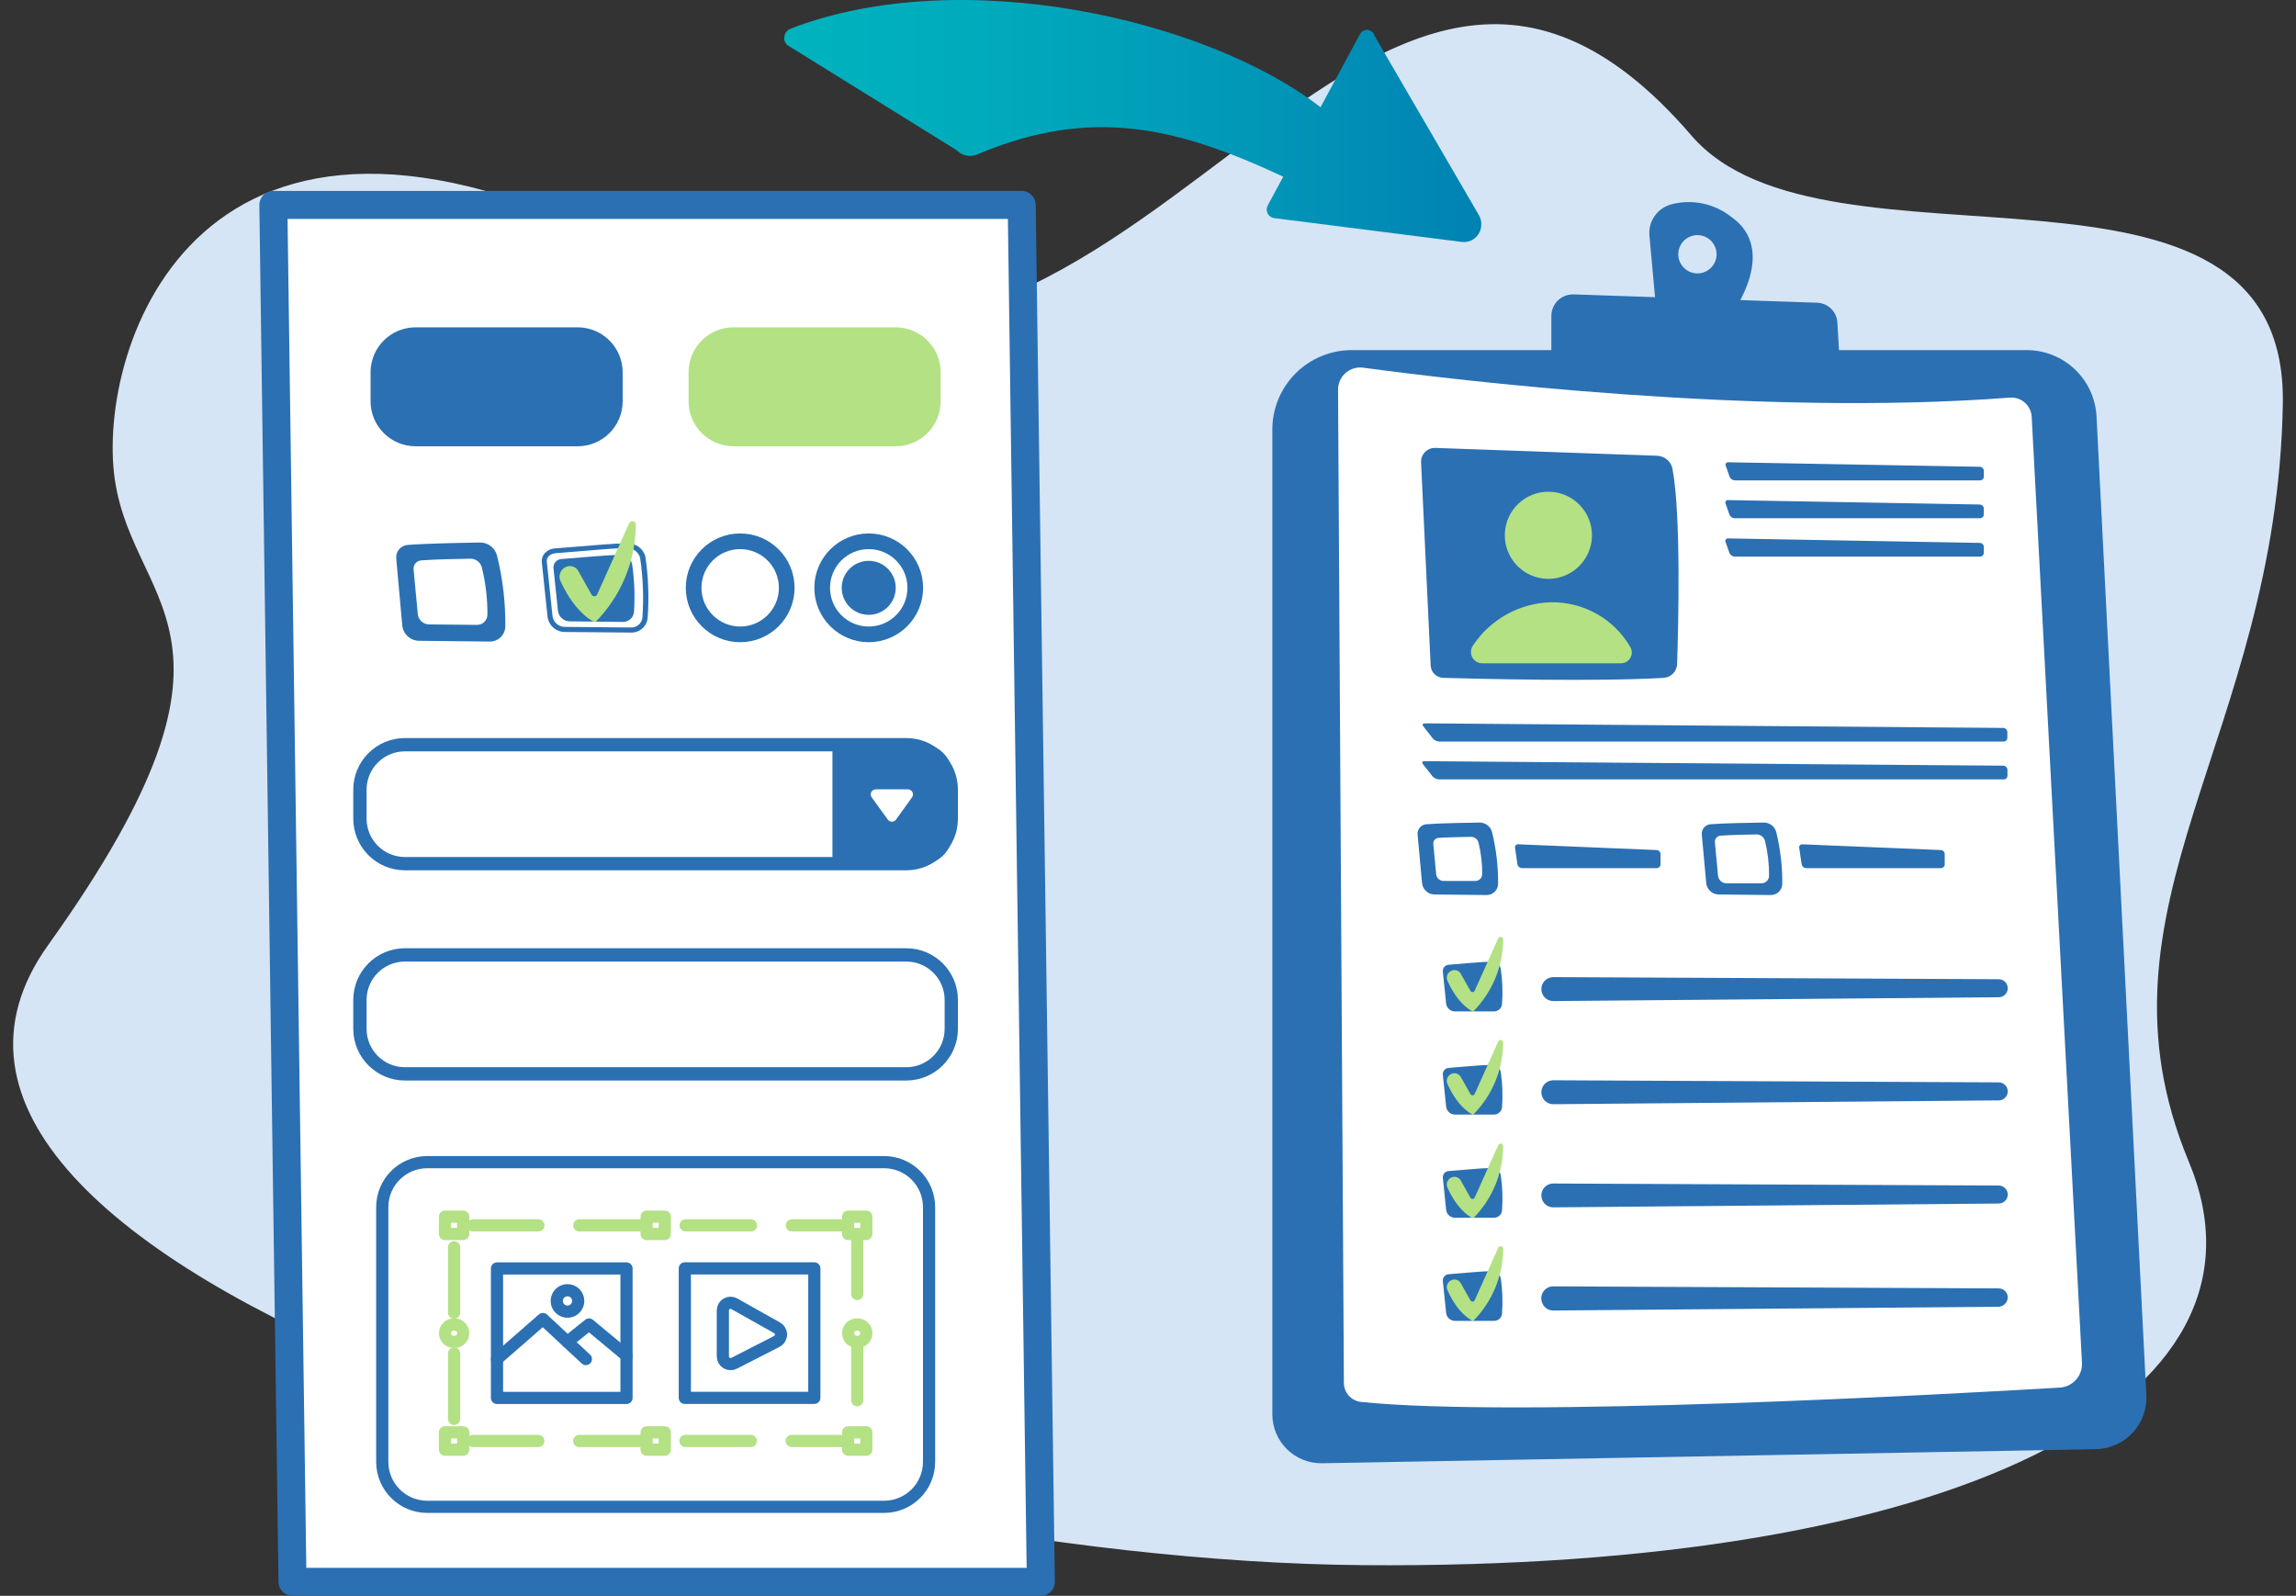 <svg width="164" height="114" viewBox="0 0 164 114" fill="none" xmlns="http://www.w3.org/2000/svg">
<rect x="0" y="0" width="164" height="114" fill="#333333" stroke="none"/>
<path d="M120.827 9.693C130.35 20.763 163.401 8.469 163.059 28.849C162.649 52.74 148.733 64.685 156.341 82.979C163.442 100.042 139.586 112.165 97.32 111.809C55.053 111.454 -12.945 90.409 3.434 67.518C19.812 44.626 8.907 43.456 8.1 33.344C7.292 23.233 15.625 1.039 48.328 19.545C81.03 38.051 96.717 -18.329 120.827 9.693Z" fill="#D5E5F5"/>
<path d="M96.553 25.011H144.765C146.046 25.011 147.277 25.503 148.206 26.386C149.134 27.268 149.688 28.473 149.752 29.752L153.31 99.659C153.336 100.152 153.262 100.645 153.093 101.109C152.924 101.573 152.663 101.998 152.325 102.359C151.988 102.72 151.582 103.009 151.13 103.209C150.679 103.41 150.191 103.517 149.698 103.524L94.439 104.53C93.975 104.538 93.513 104.454 93.082 104.282C92.651 104.11 92.258 103.853 91.927 103.528C91.596 103.203 91.333 102.814 91.153 102.386C90.974 101.958 90.881 101.498 90.881 101.034V30.683C90.881 29.938 91.028 29.201 91.313 28.512C91.598 27.824 92.016 27.199 92.543 26.672C93.069 26.146 93.694 25.728 94.382 25.443C95.071 25.158 95.808 25.011 96.553 25.011Z" fill="#2B70B3"/>
<path d="M97.401 26.27C103.737 27.125 125.527 29.787 143.541 28.405C143.735 28.388 143.93 28.41 144.116 28.471C144.301 28.531 144.473 28.627 144.62 28.755C144.767 28.883 144.888 29.038 144.974 29.213C145.06 29.388 145.11 29.579 145.121 29.773L148.713 97.353C148.735 97.798 148.581 98.234 148.284 98.566C147.986 98.898 147.57 99.099 147.125 99.125C139.552 99.577 108.348 101.308 97.183 100.145C96.858 100.102 96.56 99.945 96.341 99.702C96.123 99.458 95.999 99.144 95.992 98.817L95.575 27.851C95.572 27.621 95.619 27.393 95.714 27.183C95.808 26.973 95.947 26.787 96.121 26.636C96.295 26.486 96.5 26.375 96.721 26.312C96.942 26.249 97.174 26.234 97.401 26.27Z" fill="white"/>
<path d="M101.506 33.058L102.19 47.548C102.202 47.78 102.301 47.999 102.467 48.161C102.633 48.323 102.855 48.417 103.087 48.424C105.769 48.499 114.129 48.704 118.822 48.424C119.079 48.412 119.323 48.303 119.503 48.119C119.683 47.935 119.787 47.689 119.794 47.432C119.883 44.695 120.081 36.807 119.465 33.502C119.417 33.243 119.281 33.008 119.081 32.836C118.881 32.664 118.628 32.566 118.364 32.558L102.505 31.997C102.368 31.995 102.232 32.021 102.106 32.075C101.979 32.128 101.865 32.207 101.771 32.307C101.677 32.407 101.605 32.525 101.56 32.654C101.514 32.783 101.496 32.921 101.506 33.058Z" fill="#2B70B3"/>
<path d="M113.689 38.62C113.899 36.913 112.686 35.36 110.98 35.15C109.274 34.94 107.72 36.152 107.51 37.859C107.3 39.565 108.513 41.119 110.219 41.329C111.925 41.539 113.479 40.326 113.689 38.62Z" fill="#B3E184"/>
<path d="M105.865 47.383H115.785C115.923 47.383 116.059 47.346 116.179 47.275C116.298 47.204 116.396 47.102 116.462 46.98C116.529 46.859 116.561 46.721 116.556 46.583C116.552 46.444 116.509 46.309 116.435 46.193C115.857 45.21 115.029 44.399 114.035 43.843C113.04 43.286 111.916 43.004 110.777 43.025C109.669 43.056 108.584 43.354 107.615 43.892C106.646 44.43 105.82 45.193 105.208 46.117C105.125 46.238 105.076 46.379 105.067 46.525C105.057 46.672 105.088 46.818 105.156 46.948C105.223 47.078 105.325 47.187 105.45 47.264C105.575 47.34 105.718 47.382 105.865 47.383Z" fill="#B3E184"/>
<path d="M141.433 34.316C141.469 34.316 141.504 34.309 141.537 34.295C141.57 34.281 141.599 34.261 141.624 34.236C141.649 34.21 141.669 34.18 141.682 34.147C141.695 34.114 141.701 34.078 141.7 34.042V33.625C141.698 33.551 141.668 33.481 141.616 33.429C141.564 33.377 141.493 33.346 141.419 33.345L123.454 33.023C123.422 33.019 123.389 33.023 123.36 33.036C123.33 33.048 123.305 33.069 123.286 33.094C123.267 33.12 123.255 33.151 123.252 33.183C123.249 33.215 123.255 33.247 123.269 33.276L123.543 34.056C123.573 34.13 123.624 34.194 123.689 34.24C123.755 34.287 123.832 34.313 123.912 34.316H141.433Z" fill="#2B70B3"/>
<path d="M123.44 35.726C123.409 35.721 123.376 35.726 123.347 35.738C123.317 35.751 123.291 35.771 123.272 35.797C123.254 35.823 123.242 35.854 123.239 35.886C123.236 35.918 123.242 35.95 123.256 35.979L123.529 36.759C123.56 36.833 123.61 36.897 123.676 36.943C123.741 36.989 123.819 37.016 123.899 37.019H141.434C141.469 37.019 141.505 37.012 141.537 36.998C141.57 36.984 141.6 36.964 141.625 36.938C141.65 36.913 141.669 36.883 141.682 36.849C141.695 36.816 141.701 36.781 141.7 36.745V36.328C141.699 36.253 141.669 36.182 141.617 36.129C141.565 36.075 141.494 36.044 141.42 36.041L123.44 35.726Z" fill="#2B70B3"/>
<path d="M123.44 38.462C123.408 38.459 123.376 38.464 123.347 38.478C123.317 38.491 123.292 38.512 123.273 38.539C123.255 38.565 123.243 38.596 123.24 38.628C123.237 38.66 123.242 38.692 123.256 38.722L123.529 39.495C123.559 39.57 123.61 39.635 123.675 39.682C123.741 39.729 123.818 39.757 123.899 39.761H141.433C141.469 39.761 141.505 39.753 141.538 39.738C141.571 39.724 141.6 39.703 141.625 39.677C141.65 39.651 141.669 39.62 141.682 39.586C141.695 39.553 141.701 39.517 141.7 39.481V39.064C141.699 38.99 141.668 38.919 141.616 38.867C141.564 38.815 141.494 38.785 141.42 38.783L123.44 38.462Z" fill="#2B70B3"/>
<path d="M143.123 52.973C143.159 52.973 143.194 52.966 143.226 52.952C143.259 52.938 143.288 52.917 143.312 52.892C143.337 52.866 143.355 52.836 143.368 52.803C143.38 52.77 143.385 52.734 143.383 52.699V52.275C143.376 52.2 143.342 52.13 143.286 52.08C143.23 52.029 143.158 52.001 143.082 52.001L101.773 51.673C101.616 51.673 101.575 51.769 101.664 51.885L102.348 52.754C102.403 52.819 102.471 52.872 102.548 52.909C102.624 52.947 102.708 52.969 102.793 52.973H143.123Z" fill="#2B70B3"/>
<path d="M101.746 54.376C101.589 54.376 101.548 54.471 101.637 54.588L102.321 55.456C102.436 55.582 102.595 55.66 102.765 55.675H143.13C143.166 55.675 143.202 55.668 143.235 55.654C143.268 55.639 143.297 55.618 143.322 55.592C143.346 55.566 143.365 55.535 143.377 55.501C143.388 55.467 143.393 55.431 143.39 55.395V54.977C143.382 54.902 143.347 54.833 143.292 54.781C143.237 54.73 143.165 54.7 143.089 54.697L101.746 54.376Z" fill="#2B70B3"/>
<path d="M101.848 58.883C102.827 58.808 104.66 58.774 105.673 58.76C105.878 58.757 106.079 58.822 106.243 58.946C106.406 59.07 106.524 59.246 106.576 59.444C106.872 60.656 107.017 61.899 107.007 63.146C107.002 63.359 106.912 63.562 106.759 63.711C106.605 63.859 106.4 63.941 106.186 63.939L102.457 63.898C102.236 63.894 102.024 63.809 101.861 63.659C101.698 63.509 101.597 63.304 101.575 63.084L101.253 59.581C101.248 59.412 101.307 59.247 101.417 59.118C101.527 58.989 101.68 58.906 101.848 58.883Z" fill="#2B70B3"/>
<path d="M108.45 60.314C108.416 60.309 108.382 60.313 108.35 60.325C108.318 60.337 108.289 60.357 108.266 60.383C108.243 60.408 108.227 60.439 108.218 60.472C108.21 60.505 108.21 60.54 108.218 60.574L108.389 61.743C108.404 61.819 108.444 61.886 108.502 61.936C108.561 61.986 108.634 62.014 108.71 62.017H118.336C118.409 62.017 118.479 61.988 118.53 61.937C118.581 61.886 118.61 61.816 118.61 61.743V61.011C118.608 60.937 118.578 60.866 118.526 60.812C118.474 60.759 118.404 60.728 118.33 60.724L108.45 60.314Z" fill="#2B70B3"/>
<path d="M122.148 58.883C123.126 58.808 124.96 58.774 125.972 58.76C126.178 58.757 126.378 58.822 126.542 58.946C126.706 59.07 126.823 59.246 126.875 59.444C127.172 60.656 127.316 61.899 127.306 63.146C127.301 63.359 127.212 63.562 127.058 63.711C126.905 63.859 126.699 63.941 126.485 63.939L122.757 63.898C122.535 63.894 122.323 63.809 122.16 63.659C121.998 63.509 121.896 63.304 121.874 63.084L121.553 59.581C121.548 59.412 121.606 59.247 121.716 59.118C121.826 58.989 121.98 58.906 122.148 58.883Z" fill="#2B70B3"/>
<path d="M102.745 59.855C103.34 59.814 104.449 59.794 105.064 59.78C105.19 59.778 105.313 59.819 105.412 59.896C105.512 59.973 105.582 60.082 105.612 60.204C105.79 60.938 105.878 61.692 105.872 62.448C105.87 62.578 105.817 62.701 105.725 62.792C105.633 62.883 105.508 62.934 105.379 62.934H103.114C102.98 62.933 102.851 62.882 102.753 62.791C102.654 62.699 102.593 62.575 102.581 62.441L102.382 60.313C102.374 60.259 102.376 60.204 102.39 60.151C102.404 60.097 102.429 60.048 102.463 60.005C102.497 59.962 102.54 59.926 102.588 59.9C102.637 59.874 102.69 59.859 102.745 59.855Z" fill="white"/>
<path d="M122.893 59.698C123.577 59.643 124.788 59.623 125.466 59.609C125.605 59.608 125.741 59.654 125.852 59.739C125.962 59.825 126.041 59.945 126.074 60.081C126.272 60.894 126.368 61.728 126.362 62.564C126.361 62.636 126.346 62.707 126.317 62.772C126.289 62.838 126.248 62.897 126.196 62.947C126.145 62.997 126.084 63.036 126.017 63.062C125.95 63.087 125.879 63.1 125.808 63.098H123.304C123.155 63.095 123.013 63.038 122.905 62.937C122.796 62.836 122.729 62.698 122.715 62.551L122.496 60.197C122.487 60.138 122.49 60.077 122.505 60.019C122.52 59.961 122.547 59.907 122.584 59.86C122.622 59.813 122.668 59.774 122.722 59.746C122.775 59.718 122.833 59.702 122.893 59.698Z" fill="white"/>
<path d="M128.749 60.314C128.715 60.309 128.681 60.313 128.648 60.325C128.616 60.337 128.588 60.357 128.565 60.383C128.542 60.408 128.526 60.439 128.517 60.472C128.509 60.505 128.509 60.54 128.517 60.574L128.688 61.743C128.703 61.819 128.743 61.886 128.801 61.936C128.859 61.986 128.933 62.014 129.009 62.017H138.635C138.708 62.017 138.777 61.988 138.829 61.937C138.88 61.886 138.909 61.816 138.909 61.743V61.011C138.907 60.937 138.877 60.866 138.825 60.812C138.773 60.759 138.703 60.728 138.628 60.724L128.749 60.314Z" fill="#2B70B3"/>
<path d="M107.103 72.793H103.682C103.457 72.8 103.236 72.724 103.063 72.579C102.89 72.433 102.777 72.23 102.745 72.006L102.437 69.126C102.429 69.041 102.438 68.955 102.464 68.874C102.489 68.793 102.532 68.718 102.588 68.654C102.654 68.578 102.735 68.516 102.825 68.471C102.916 68.427 103.014 68.4 103.115 68.394L104.243 68.298C105.153 68.223 106.296 68.127 106.918 68.12C107.133 68.108 107.345 68.17 107.52 68.294C107.695 68.418 107.823 68.598 107.883 68.804C108.048 69.879 108.092 70.969 108.013 72.054C107.986 72.27 107.876 72.468 107.706 72.606C107.537 72.743 107.321 72.81 107.103 72.793ZM103.108 68.62C103.043 68.623 102.979 68.639 102.92 68.667C102.861 68.695 102.809 68.735 102.766 68.784C102.732 68.82 102.707 68.864 102.692 68.911C102.676 68.958 102.671 69.008 102.677 69.057L102.978 71.944C103.01 72.101 103.096 72.242 103.221 72.342C103.346 72.442 103.502 72.495 103.662 72.492H107.083C107.234 72.501 107.382 72.452 107.497 72.353C107.612 72.255 107.684 72.116 107.698 71.965C107.778 70.906 107.739 69.841 107.582 68.79C107.537 68.646 107.445 68.521 107.322 68.435C107.198 68.348 107.049 68.305 106.898 68.312C106.268 68.312 105.146 68.421 104.237 68.496L103.108 68.585V68.62Z" fill="white"/>
<path d="M103.477 68.92C104.195 68.865 105.769 68.708 106.508 68.701C106.656 68.693 106.803 68.733 106.927 68.816C107.05 68.899 107.143 69.019 107.192 69.16C107.319 70.009 107.351 70.869 107.288 71.725C107.276 71.874 107.206 72.012 107.094 72.111C106.981 72.209 106.835 72.26 106.686 72.252H103.949C103.794 72.257 103.643 72.206 103.523 72.108C103.404 72.01 103.324 71.871 103.299 71.718L103.06 69.413C103.053 69.353 103.059 69.292 103.077 69.234C103.094 69.176 103.123 69.123 103.163 69.077C103.202 69.031 103.25 68.993 103.304 68.966C103.358 68.939 103.417 68.924 103.477 68.92Z" fill="#2B70B3"/>
<path d="M110.127 70.876C110.174 71.059 110.281 71.222 110.431 71.337C110.581 71.452 110.765 71.514 110.954 71.513L142.767 71.239C142.938 71.239 143.102 71.171 143.222 71.051C143.343 70.93 143.411 70.766 143.411 70.596C143.411 70.425 143.343 70.262 143.222 70.141C143.102 70.02 142.938 69.953 142.767 69.953L110.954 69.802C110.823 69.802 110.694 69.832 110.576 69.89C110.459 69.948 110.356 70.032 110.276 70.135C110.196 70.239 110.141 70.36 110.115 70.489C110.089 70.617 110.093 70.75 110.127 70.876Z" fill="#2B70B3"/>
<path d="M103.62 69.371C103.681 69.335 103.748 69.312 103.817 69.302C103.887 69.293 103.958 69.297 104.025 69.316C104.093 69.334 104.156 69.366 104.212 69.41C104.267 69.454 104.312 69.508 104.346 69.57L105.03 70.781C105.044 70.808 105.066 70.831 105.093 70.847C105.119 70.862 105.149 70.871 105.18 70.871C105.211 70.871 105.241 70.862 105.268 70.847C105.294 70.831 105.316 70.808 105.331 70.781L107.014 67.038C107.03 66.998 107.061 66.964 107.1 66.943C107.139 66.923 107.184 66.917 107.227 66.927C107.27 66.937 107.308 66.962 107.334 66.998C107.36 67.033 107.373 67.077 107.37 67.121C107.353 69.05 106.582 70.897 105.221 72.266C105.221 72.266 104.209 71.876 103.401 70.09C103.338 69.965 103.325 69.82 103.366 69.686C103.407 69.552 103.498 69.439 103.62 69.371Z" fill="#B3E184"/>
<path d="M107.103 80.161L103.682 80.126C103.457 80.134 103.236 80.058 103.063 79.912C102.89 79.767 102.777 79.563 102.745 79.34L102.437 76.459C102.429 76.375 102.438 76.289 102.464 76.208C102.489 76.126 102.532 76.052 102.588 75.987C102.654 75.912 102.735 75.85 102.825 75.805C102.916 75.76 103.014 75.734 103.115 75.727L104.243 75.632C105.153 75.556 106.296 75.46 106.918 75.454C107.13 75.446 107.339 75.51 107.511 75.633C107.683 75.757 107.809 75.935 107.869 76.138C108.035 77.215 108.078 78.307 107.999 79.394C107.978 79.613 107.873 79.816 107.706 79.959C107.539 80.102 107.323 80.174 107.103 80.161ZM103.108 75.987C103.042 75.99 102.977 76.007 102.919 76.037C102.86 76.066 102.808 76.108 102.766 76.158C102.731 76.195 102.706 76.238 102.69 76.285C102.675 76.332 102.67 76.383 102.677 76.432L102.978 79.312C103.008 79.47 103.094 79.613 103.219 79.714C103.344 79.815 103.501 79.869 103.662 79.867H107.083C107.233 79.876 107.38 79.827 107.495 79.73C107.61 79.633 107.683 79.496 107.698 79.347C107.778 78.285 107.739 77.218 107.582 76.165C107.537 76.021 107.445 75.896 107.322 75.809C107.198 75.723 107.049 75.679 106.898 75.686C106.268 75.686 105.146 75.796 104.237 75.871L103.108 75.96V75.987Z" fill="white"/>
<path d="M103.477 76.288C104.195 76.24 105.769 76.076 106.508 76.069C106.656 76.061 106.803 76.101 106.927 76.184C107.05 76.267 107.143 76.388 107.192 76.528C107.319 77.379 107.351 78.242 107.288 79.1C107.274 79.248 107.204 79.384 107.091 79.481C106.979 79.578 106.834 79.628 106.686 79.62H103.949C103.794 79.626 103.643 79.574 103.523 79.476C103.404 79.378 103.324 79.239 103.299 79.087L103.06 76.781C103.053 76.721 103.059 76.66 103.077 76.602C103.094 76.545 103.123 76.491 103.163 76.445C103.202 76.399 103.25 76.361 103.304 76.334C103.358 76.307 103.417 76.292 103.477 76.288Z" fill="#2B70B3"/>
<path d="M110.127 78.245C110.174 78.428 110.281 78.59 110.431 78.706C110.581 78.821 110.765 78.883 110.954 78.881L142.767 78.608C142.852 78.608 142.935 78.591 143.014 78.559C143.092 78.526 143.162 78.479 143.222 78.419C143.282 78.359 143.329 78.289 143.362 78.211C143.394 78.133 143.411 78.049 143.411 77.965C143.411 77.88 143.394 77.796 143.362 77.718C143.329 77.64 143.282 77.57 143.222 77.51C143.162 77.45 143.092 77.403 143.014 77.37C142.935 77.338 142.852 77.321 142.767 77.321L110.954 77.171C110.823 77.171 110.694 77.201 110.576 77.258C110.459 77.316 110.356 77.4 110.276 77.504C110.196 77.608 110.141 77.729 110.115 77.857C110.089 77.986 110.093 78.118 110.127 78.245Z" fill="#2B70B3"/>
<path d="M103.62 76.74C103.681 76.704 103.748 76.68 103.817 76.671C103.887 76.661 103.958 76.666 104.025 76.684C104.093 76.703 104.156 76.735 104.212 76.779C104.267 76.822 104.312 76.877 104.346 76.939L105.03 78.156C105.044 78.183 105.066 78.206 105.093 78.222C105.119 78.238 105.149 78.246 105.18 78.246C105.211 78.246 105.241 78.238 105.268 78.222C105.294 78.206 105.316 78.183 105.331 78.156L107.014 74.407C107.03 74.366 107.061 74.332 107.1 74.312C107.139 74.292 107.184 74.286 107.227 74.296C107.27 74.306 107.308 74.331 107.334 74.366C107.36 74.402 107.373 74.445 107.37 74.489C107.354 76.419 106.583 78.266 105.221 79.634C105.221 79.634 104.209 79.244 103.401 77.459C103.338 77.334 103.325 77.189 103.366 77.055C103.407 76.921 103.498 76.808 103.62 76.74Z" fill="#B3E184"/>
<path d="M107.103 87.563H103.682C103.456 87.571 103.236 87.495 103.063 87.349C102.89 87.204 102.776 87 102.745 86.777L102.437 83.896C102.429 83.812 102.438 83.726 102.464 83.645C102.49 83.564 102.532 83.489 102.587 83.424C102.654 83.349 102.734 83.287 102.825 83.242C102.915 83.197 103.013 83.171 103.114 83.164L104.243 83.075C105.153 82.993 106.295 82.897 106.918 82.891C107.13 82.883 107.338 82.947 107.51 83.07C107.682 83.194 107.808 83.372 107.869 83.575C108.034 84.652 108.078 85.744 107.999 86.831C107.97 87.044 107.861 87.238 107.695 87.374C107.529 87.51 107.317 87.578 107.103 87.563ZM103.107 83.39C103.042 83.395 102.978 83.412 102.919 83.442C102.86 83.471 102.808 83.512 102.765 83.561C102.731 83.597 102.705 83.641 102.69 83.688C102.674 83.735 102.67 83.785 102.676 83.835L102.977 86.715C103.008 86.873 103.093 87.016 103.218 87.117C103.343 87.218 103.5 87.272 103.661 87.269H107.082C107.233 87.277 107.381 87.227 107.495 87.129C107.61 87.031 107.682 86.892 107.698 86.743C107.777 85.681 107.738 84.614 107.582 83.561C107.535 83.418 107.443 83.295 107.319 83.209C107.196 83.124 107.047 83.082 106.897 83.089C106.268 83.089 105.146 83.192 104.236 83.267L103.107 83.356V83.39Z" fill="white"/>
<path d="M103.477 83.657C104.195 83.609 105.769 83.445 106.508 83.438C106.656 83.43 106.803 83.47 106.927 83.553C107.05 83.635 107.143 83.756 107.192 83.896C107.319 84.748 107.351 85.611 107.288 86.469C107.276 86.617 107.206 86.755 107.093 86.852C106.98 86.949 106.834 86.998 106.686 86.989H103.949C103.794 86.994 103.643 86.943 103.523 86.845C103.404 86.746 103.324 86.608 103.299 86.455L103.06 84.15C103.053 84.09 103.059 84.029 103.077 83.971C103.094 83.913 103.123 83.86 103.163 83.814C103.202 83.767 103.25 83.73 103.304 83.703C103.358 83.676 103.417 83.66 103.477 83.657Z" fill="#2B70B3"/>
<path d="M110.127 85.613C110.173 85.797 110.28 85.96 110.43 86.075C110.58 86.191 110.765 86.252 110.955 86.249L142.768 85.976C142.938 85.976 143.102 85.908 143.222 85.787C143.343 85.667 143.411 85.503 143.411 85.333C143.411 85.162 143.343 84.999 143.222 84.878C143.102 84.757 142.938 84.69 142.768 84.69L110.955 84.546C110.824 84.545 110.695 84.574 110.577 84.631C110.459 84.688 110.356 84.771 110.276 84.874C110.196 84.978 110.141 85.098 110.115 85.226C110.089 85.355 110.093 85.487 110.127 85.613Z" fill="#2B70B3"/>
<path d="M103.62 84.142C103.681 84.106 103.748 84.083 103.817 84.073C103.887 84.064 103.958 84.068 104.025 84.087C104.093 84.105 104.156 84.137 104.212 84.181C104.267 84.225 104.312 84.279 104.346 84.341L105.03 85.559C105.044 85.586 105.066 85.609 105.093 85.624C105.119 85.64 105.149 85.648 105.18 85.648C105.211 85.648 105.241 85.64 105.268 85.624C105.294 85.609 105.316 85.586 105.331 85.559L107.014 81.809C107.03 81.769 107.061 81.735 107.1 81.714C107.139 81.694 107.184 81.688 107.227 81.698C107.27 81.708 107.308 81.733 107.334 81.769C107.36 81.804 107.373 81.848 107.37 81.892C107.354 83.822 106.583 85.669 105.221 87.037C105.221 87.037 104.209 86.647 103.401 84.861C103.338 84.736 103.325 84.591 103.366 84.457C103.407 84.323 103.498 84.21 103.62 84.142Z" fill="#B3E184"/>
<path d="M107.103 94.897L103.682 94.863C103.457 94.871 103.238 94.796 103.065 94.652C102.892 94.508 102.778 94.306 102.745 94.083L102.437 91.196C102.429 91.112 102.438 91.026 102.464 90.945C102.49 90.864 102.532 90.789 102.587 90.724C102.654 90.648 102.734 90.586 102.825 90.542C102.915 90.497 103.013 90.471 103.114 90.464L104.243 90.375C105.153 90.293 106.295 90.197 106.918 90.191C107.13 90.183 107.338 90.246 107.51 90.37C107.682 90.494 107.808 90.671 107.869 90.875C108.034 91.952 108.078 93.044 107.999 94.131C107.978 94.35 107.873 94.552 107.706 94.695C107.538 94.838 107.322 94.911 107.103 94.897ZM103.107 90.724C103.042 90.729 102.978 90.746 102.919 90.776C102.86 90.805 102.808 90.846 102.765 90.895C102.731 90.932 102.706 90.975 102.69 91.022C102.675 91.07 102.67 91.12 102.676 91.169L102.977 94.049C103.008 94.207 103.093 94.35 103.218 94.451C103.343 94.552 103.5 94.606 103.661 94.603L107.082 94.638C107.233 94.645 107.381 94.595 107.495 94.497C107.61 94.399 107.682 94.261 107.698 94.111C107.778 93.052 107.739 91.987 107.582 90.936C107.536 90.792 107.445 90.667 107.321 90.58C107.197 90.494 107.048 90.45 106.897 90.457C106.268 90.457 105.146 90.56 104.236 90.635C103.805 90.635 103.395 90.71 103.107 90.724Z" fill="white"/>
<path d="M103.477 91.025C104.195 90.977 105.769 90.813 106.508 90.806C106.656 90.798 106.803 90.838 106.926 90.921C107.05 91.004 107.143 91.124 107.192 91.265C107.319 92.116 107.351 92.979 107.288 93.837C107.282 93.911 107.263 93.983 107.23 94.049C107.197 94.115 107.151 94.174 107.095 94.222C107.039 94.27 106.974 94.307 106.904 94.33C106.833 94.353 106.759 94.362 106.686 94.357H103.949C103.794 94.362 103.643 94.311 103.523 94.213C103.404 94.115 103.324 93.976 103.299 93.823L103.06 91.518C103.054 91.458 103.06 91.397 103.078 91.34C103.096 91.283 103.126 91.23 103.165 91.184C103.204 91.138 103.251 91.1 103.305 91.073C103.358 91.046 103.417 91.029 103.477 91.025Z" fill="#2B70B3"/>
<path d="M110.126 92.982C110.173 93.166 110.279 93.329 110.43 93.444C110.58 93.559 110.765 93.621 110.954 93.618L142.767 93.351C142.941 93.341 143.105 93.264 143.225 93.137C143.344 93.01 143.411 92.842 143.41 92.667C143.407 92.499 143.337 92.339 143.217 92.221C143.097 92.104 142.935 92.038 142.767 92.038L110.954 91.894C110.821 91.892 110.689 91.921 110.57 91.979C110.45 92.037 110.346 92.123 110.265 92.229C110.184 92.335 110.13 92.458 110.106 92.589C110.082 92.72 110.089 92.854 110.126 92.982Z" fill="#2B70B3"/>
<path d="M103.62 91.477C103.681 91.441 103.748 91.417 103.817 91.408C103.887 91.398 103.958 91.403 104.025 91.421C104.093 91.44 104.156 91.472 104.212 91.516C104.267 91.559 104.312 91.614 104.346 91.675L105.03 92.893C105.044 92.92 105.066 92.943 105.093 92.959C105.119 92.975 105.149 92.983 105.18 92.983C105.211 92.983 105.241 92.975 105.268 92.959C105.294 92.943 105.316 92.92 105.331 92.893L107.014 89.144C107.03 89.103 107.061 89.069 107.1 89.049C107.139 89.028 107.184 89.023 107.227 89.033C107.27 89.043 107.308 89.067 107.334 89.103C107.36 89.138 107.373 89.182 107.37 89.226C107.354 91.156 106.583 93.003 105.221 94.371C105.221 94.371 104.209 93.981 103.401 92.195C103.338 92.071 103.325 91.926 103.366 91.792C103.407 91.658 103.498 91.545 103.62 91.477Z" fill="#B3E184"/>
<path d="M123.646 15.482C123.044 15.009 122.34 14.684 121.591 14.533C120.841 14.382 120.066 14.409 119.329 14.613C118.857 14.751 118.447 15.049 118.171 15.456C117.895 15.863 117.77 16.353 117.817 16.843L118.275 21.865L123.748 22.35C123.748 22.35 127.066 17.855 123.646 15.482ZM121.244 19.532C120.974 19.532 120.709 19.451 120.484 19.301C120.259 19.151 120.084 18.937 119.98 18.687C119.877 18.437 119.849 18.162 119.902 17.896C119.955 17.631 120.085 17.387 120.277 17.196C120.468 17.005 120.712 16.874 120.977 16.821C121.243 16.769 121.518 16.796 121.768 16.899C122.018 17.003 122.232 17.178 122.382 17.403C122.532 17.628 122.613 17.893 122.613 18.163C122.613 18.343 122.577 18.521 122.508 18.687C122.44 18.853 122.339 19.004 122.212 19.131C122.085 19.258 121.934 19.359 121.768 19.427C121.602 19.496 121.424 19.532 121.244 19.532Z" fill="#2B70B3"/>
<path d="M110.811 25.108V22.569C110.811 22.363 110.852 22.159 110.933 21.969C111.013 21.779 111.131 21.607 111.279 21.464C111.427 21.32 111.602 21.208 111.794 21.133C111.987 21.059 112.192 21.024 112.398 21.03L129.796 21.625C130.169 21.638 130.524 21.79 130.791 22.051C131.058 22.311 131.218 22.662 131.24 23.035L131.383 25.456L110.811 25.108Z" fill="#2B70B3"/>
<path d="M74.346 113H20.893L19.525 14.64H72.978L74.346 113Z" fill="white" stroke="#2B70B3" stroke-width="2" stroke-linejoin="round"/>
<path d="M64.733 53.199H28.925C27.149 53.199 25.709 54.638 25.709 56.414V58.48C25.709 60.256 27.149 61.696 28.925 61.696H64.733C66.509 61.696 67.949 60.256 67.949 58.48V56.414C67.949 54.638 66.509 53.199 64.733 53.199Z" fill="white" stroke="#2B70B3" stroke-width="0.95" stroke-linecap="round" stroke-linejoin="round"/>
<path d="M65.93 53.199H59.459V61.696H65.93C66.475 61.696 66.997 61.48 67.382 61.095C67.767 60.71 67.983 60.188 67.983 59.643V55.231C67.978 54.69 67.759 54.173 67.375 53.793C66.99 53.412 66.471 53.199 65.93 53.199Z" fill="#2B70B3"/>
<path d="M63.707 56.386H62.558C62.491 56.386 62.426 56.405 62.369 56.44C62.312 56.474 62.266 56.524 62.235 56.584C62.205 56.643 62.191 56.71 62.196 56.776C62.201 56.843 62.225 56.907 62.264 56.961L63.413 58.548C63.447 58.595 63.491 58.633 63.542 58.659C63.593 58.685 63.65 58.699 63.707 58.699C63.765 58.699 63.822 58.685 63.873 58.659C63.924 58.633 63.968 58.595 64.001 58.548L65.144 56.961C65.183 56.907 65.207 56.843 65.212 56.776C65.217 56.71 65.203 56.643 65.173 56.584C65.142 56.524 65.096 56.474 65.039 56.44C64.982 56.405 64.917 56.386 64.85 56.386H63.707Z" fill="white"/>
<path d="M52.863 90.184H52.822C52.812 90.185 52.802 90.184 52.792 90.18C52.782 90.177 52.774 90.171 52.767 90.164C52.759 90.157 52.754 90.148 52.751 90.138C52.747 90.129 52.746 90.119 52.747 90.108V89.787C52.743 89.771 52.743 89.755 52.747 89.739C52.758 89.728 52.771 89.72 52.786 89.717C52.801 89.714 52.817 89.715 52.831 89.721C52.845 89.727 52.857 89.737 52.865 89.75C52.873 89.763 52.878 89.778 52.877 89.794V90.108C52.885 90.12 52.888 90.135 52.885 90.149C52.883 90.163 52.875 90.175 52.863 90.184Z" fill="#96B0DB"/>
<path d="M63.146 83.02H30.519C28.743 83.02 27.304 84.46 27.304 86.236V104.428C27.304 106.203 28.743 107.643 30.519 107.643H63.146C64.922 107.643 66.362 106.203 66.362 104.428V86.236C66.362 84.46 64.922 83.02 63.146 83.02Z" fill="white" stroke="#2B70B3" stroke-width="0.87" stroke-linecap="round" stroke-linejoin="round"/>
<path d="M61.231 87.536H32.435V102.936H61.231V87.536Z" fill="white" stroke="#B3E184" stroke-width="0.87" stroke-linecap="round" stroke-linejoin="round" stroke-dasharray="4.67 2.92"/>
<path d="M47.486 86.914H46.187V88.152H47.486V86.914Z" fill="white" stroke="#B3E184" stroke-width="0.87" stroke-linecap="round" stroke-linejoin="round"/>
<path d="M61.88 86.914H60.581V88.152H61.88V86.914Z" fill="white" stroke="#B3E184" stroke-width="0.87" stroke-linecap="round" stroke-linejoin="round"/>
<path d="M33.085 86.914H31.785V88.152H33.085V86.914Z" fill="white" stroke="#B3E184" stroke-width="0.87" stroke-linecap="round" stroke-linejoin="round"/>
<path d="M32.462 95.855H32.408C32.326 95.856 32.245 95.841 32.17 95.81C32.094 95.78 32.026 95.734 31.968 95.677C31.91 95.62 31.864 95.552 31.833 95.477C31.801 95.401 31.785 95.321 31.785 95.239C31.785 95.074 31.851 94.916 31.968 94.799C32.084 94.682 32.243 94.617 32.408 94.617H32.462C32.628 94.617 32.786 94.682 32.903 94.799C33.019 94.916 33.085 95.074 33.085 95.239C33.085 95.321 33.069 95.401 33.038 95.477C33.006 95.552 32.96 95.62 32.902 95.677C32.844 95.734 32.776 95.78 32.7 95.81C32.625 95.841 32.544 95.856 32.462 95.855Z" fill="white" stroke="#B3E184" stroke-width="0.87" stroke-linecap="round" stroke-linejoin="round"/>
<path d="M61.258 95.855H61.203C61.122 95.856 61.041 95.841 60.965 95.81C60.89 95.78 60.821 95.734 60.763 95.677C60.705 95.62 60.66 95.552 60.628 95.477C60.597 95.401 60.581 95.321 60.581 95.239C60.581 95.074 60.646 94.916 60.763 94.799C60.88 94.682 61.038 94.617 61.203 94.617H61.258C61.423 94.617 61.581 94.682 61.698 94.799C61.815 94.916 61.88 95.074 61.88 95.239C61.88 95.321 61.864 95.401 61.833 95.477C61.802 95.552 61.756 95.62 61.698 95.677C61.64 95.734 61.571 95.78 61.496 95.81C61.42 95.841 61.339 95.856 61.258 95.855Z" fill="white" stroke="#B3E184" stroke-width="0.87" stroke-linecap="round" stroke-linejoin="round"/>
<path d="M47.486 102.32H46.187V103.559H47.486V102.32Z" fill="white" stroke="#B3E184" stroke-width="0.87" stroke-linecap="round" stroke-linejoin="round"/>
<path d="M61.88 102.32H60.581V103.559H61.88V102.32Z" fill="white" stroke="#B3E184" stroke-width="0.87" stroke-linecap="round" stroke-linejoin="round"/>
<path d="M33.085 102.32H31.785V103.559H33.085V102.32Z" fill="white" stroke="#B3E184" stroke-width="0.87" stroke-linecap="round" stroke-linejoin="round"/>
<path d="M44.75 90.615H35.5V99.864H44.75V90.615Z" fill="white" stroke="#2B70B3" stroke-width="0.87" stroke-linecap="round" stroke-linejoin="round"/>
<path d="M35.5 97.087L38.777 94.227L41.849 97.087" stroke="#2B70B3" stroke-width="0.87" stroke-linecap="round" stroke-linejoin="round"/>
<path d="M40.528 95.855L42.075 94.617L44.749 96.84" stroke="#2B70B3" stroke-width="0.87" stroke-linecap="round" stroke-linejoin="round"/>
<path d="M41.301 92.934C41.301 93.086 41.256 93.234 41.172 93.36C41.088 93.486 40.968 93.584 40.828 93.642C40.688 93.7 40.534 93.715 40.385 93.686C40.237 93.656 40.1 93.583 39.993 93.476C39.886 93.369 39.813 93.232 39.783 93.084C39.754 92.935 39.769 92.781 39.827 92.641C39.885 92.501 39.983 92.381 40.109 92.297C40.235 92.213 40.383 92.168 40.535 92.168C40.635 92.168 40.735 92.188 40.828 92.226C40.921 92.265 41.005 92.321 41.077 92.392C41.148 92.464 41.204 92.548 41.243 92.641C41.281 92.734 41.301 92.834 41.301 92.934Z" stroke="#2B70B3" stroke-width="0.87" stroke-linecap="round" stroke-linejoin="round"/>
<path d="M48.916 99.857H58.166V90.608H48.916V99.857Z" fill="white" stroke="#2B70B3" stroke-width="0.87" stroke-linecap="round" stroke-linejoin="round"/>
<path d="M51.632 96.888V93.618C51.631 93.521 51.656 93.426 51.703 93.342C51.751 93.258 51.82 93.189 51.903 93.14C51.987 93.091 52.081 93.066 52.178 93.065C52.275 93.065 52.369 93.091 52.453 93.139L55.497 94.849C55.584 94.897 55.657 94.967 55.708 95.053C55.758 95.138 55.785 95.236 55.785 95.335C55.785 95.434 55.758 95.532 55.708 95.617C55.657 95.703 55.584 95.773 55.497 95.821L52.453 97.38C52.368 97.427 52.272 97.451 52.175 97.449C52.079 97.447 51.984 97.42 51.901 97.37C51.818 97.32 51.749 97.249 51.702 97.165C51.655 97.08 51.631 96.985 51.632 96.888Z" stroke="#2B70B3" stroke-width="0.87" stroke-linecap="round" stroke-linejoin="round"/>
<path d="M64.733 68.215H28.925C27.149 68.215 25.709 69.655 25.709 71.431V73.497C25.709 75.273 27.149 76.713 28.925 76.713H64.733C66.509 76.713 67.949 75.273 67.949 73.497V71.431C67.949 69.655 66.509 68.215 64.733 68.215Z" fill="white" stroke="#2B70B3" stroke-width="0.95" stroke-linecap="round" stroke-linejoin="round"/>
<path d="M41.26 23.383H29.684C27.908 23.383 26.469 24.823 26.469 26.599V28.665C26.469 30.441 27.908 31.88 29.684 31.88H41.26C43.036 31.88 44.476 30.441 44.476 28.665V26.599C44.476 24.823 43.036 23.383 41.26 23.383Z" fill="#2B70B3"/>
<path d="M63.974 23.383H52.399C50.623 23.383 49.183 24.823 49.183 26.599V28.665C49.183 30.441 50.623 31.88 52.399 31.88H63.974C65.75 31.88 67.19 30.441 67.19 28.665V26.599C67.19 24.823 65.75 23.383 63.974 23.383Z" fill="#B3E184"/>
<path d="M29.103 38.928C30.43 38.825 32.913 38.777 34.282 38.757C34.564 38.752 34.839 38.844 35.061 39.017C35.284 39.19 35.441 39.433 35.507 39.708C35.911 41.348 36.108 43.033 36.095 44.722C36.096 44.869 36.068 45.014 36.012 45.149C35.956 45.284 35.874 45.407 35.77 45.511C35.666 45.614 35.543 45.695 35.407 45.75C35.271 45.805 35.126 45.832 34.98 45.831L29.931 45.776C29.63 45.772 29.342 45.658 29.121 45.454C28.9 45.251 28.762 44.973 28.733 44.674L28.302 39.892C28.281 39.658 28.354 39.426 28.504 39.245C28.654 39.064 28.869 38.95 29.103 38.928Z" fill="#2B70B3"/>
<path d="M30.116 40.029C31.005 39.96 32.681 39.926 33.598 39.912C33.787 39.909 33.971 39.97 34.121 40.086C34.27 40.201 34.375 40.365 34.419 40.548C34.69 41.65 34.823 42.781 34.816 43.914C34.814 44.012 34.793 44.107 34.754 44.196C34.716 44.285 34.66 44.366 34.59 44.433C34.52 44.5 34.437 44.553 34.347 44.589C34.257 44.624 34.16 44.642 34.063 44.64L30.642 44.605C30.441 44.603 30.248 44.526 30.101 44.39C29.953 44.253 29.861 44.067 29.842 43.867L29.541 40.672C29.535 40.591 29.544 40.51 29.57 40.434C29.596 40.358 29.637 40.287 29.69 40.227C29.744 40.167 29.81 40.118 29.883 40.084C29.956 40.05 30.035 40.031 30.116 40.029Z" fill="white"/>
<path d="M40.138 39.933C41.117 39.865 43.244 39.653 44.243 39.639C44.441 39.629 44.637 39.685 44.8 39.797C44.963 39.91 45.085 40.073 45.146 40.261C45.318 41.414 45.364 42.581 45.283 43.744C45.257 43.94 45.159 44.12 45.007 44.246C44.854 44.373 44.66 44.438 44.462 44.428L40.733 44.387C40.525 44.395 40.321 44.326 40.16 44.193C39.998 44.061 39.891 43.874 39.858 43.668L39.529 40.542C39.529 40.462 39.545 40.383 39.576 40.309C39.606 40.235 39.651 40.168 39.708 40.111C39.764 40.055 39.831 40.01 39.905 39.979C39.979 39.949 40.058 39.933 40.138 39.933Z" fill="#2B70B3"/>
<path d="M45.064 45.188L40.391 45.146C40.084 45.157 39.784 45.053 39.548 44.856C39.312 44.66 39.157 44.383 39.112 44.079L38.702 40.173C38.689 40.058 38.701 39.941 38.735 39.831C38.769 39.72 38.825 39.618 38.9 39.53C39.075 39.331 39.32 39.206 39.584 39.181L41.117 39.057C42.348 38.955 43.853 38.825 44.749 38.811C45.042 38.789 45.333 38.867 45.576 39.031C45.819 39.194 46.001 39.435 46.09 39.714C46.312 41.174 46.369 42.654 46.261 44.127C46.239 44.425 46.101 44.702 45.877 44.9C45.654 45.098 45.362 45.201 45.064 45.188ZM39.639 39.53C39.46 39.541 39.293 39.622 39.174 39.755C39.131 39.806 39.098 39.865 39.078 39.928C39.058 39.992 39.051 40.059 39.057 40.125L39.468 44.038C39.504 44.254 39.618 44.449 39.788 44.586C39.959 44.723 40.173 44.794 40.391 44.784L45.05 44.825C45.25 44.837 45.447 44.773 45.602 44.647C45.757 44.52 45.858 44.339 45.885 44.141C45.989 42.705 45.934 41.261 45.721 39.837C45.66 39.633 45.533 39.455 45.359 39.331C45.186 39.207 44.976 39.145 44.763 39.153C43.915 39.153 42.389 39.297 41.164 39.4L39.625 39.523L39.639 39.53Z" fill="#2B70B3"/>
<path d="M40.337 40.548C40.418 40.496 40.509 40.461 40.604 40.446C40.699 40.431 40.796 40.436 40.889 40.461C40.982 40.486 41.069 40.531 41.144 40.592C41.218 40.653 41.279 40.729 41.322 40.815L42.246 42.464C42.264 42.503 42.293 42.537 42.329 42.56C42.365 42.583 42.408 42.596 42.451 42.596C42.494 42.596 42.537 42.583 42.573 42.56C42.609 42.537 42.638 42.503 42.656 42.464L44.934 37.388C44.958 37.333 44.999 37.289 45.052 37.262C45.105 37.235 45.165 37.227 45.223 37.24C45.281 37.253 45.332 37.286 45.368 37.333C45.404 37.38 45.423 37.438 45.42 37.497C45.396 40.11 44.35 42.61 42.506 44.462C42.506 44.462 41.137 43.928 40.036 41.513C39.958 41.344 39.945 41.151 40.001 40.973C40.056 40.794 40.176 40.643 40.337 40.548Z" fill="#B3E184"/>
<path d="M52.87 45.317C54.707 45.317 56.195 43.828 56.195 41.992C56.195 40.156 54.707 38.667 52.87 38.667C51.034 38.667 49.545 40.156 49.545 41.992C49.545 43.828 51.034 45.317 52.87 45.317Z" fill="white" stroke="#2B70B3" stroke-width="1.12"/>
<path d="M62.052 45.317C63.888 45.317 65.377 43.828 65.377 41.992C65.377 40.156 63.888 38.667 62.052 38.667C60.216 38.667 58.727 40.156 58.727 41.992C58.727 43.828 60.216 45.317 62.052 45.317Z" fill="white" stroke="#2B70B3" stroke-width="1.12"/>
<path d="M62.051 43.922C63.117 43.922 63.981 43.058 63.981 41.992C63.981 40.927 63.117 40.063 62.051 40.063C60.986 40.063 60.122 40.927 60.122 41.992C60.122 43.058 60.986 43.922 62.051 43.922Z" fill="#2B70B3"/>
<path d="M105.645 15.386L98.181 2.558C98.153 2.449 98.094 2.352 98.01 2.277C97.925 2.203 97.821 2.156 97.709 2.14C97.597 2.127 97.483 2.146 97.381 2.195C97.281 2.247 97.2 2.328 97.148 2.428L94.323 7.661C86.202 1.36 68.667 -2.642 56.475 2.045C56.365 2.087 56.267 2.155 56.188 2.243C56.112 2.333 56.06 2.442 56.038 2.558C56.01 2.672 56.01 2.792 56.038 2.907C56.074 3.019 56.135 3.122 56.215 3.208L68.339 10.733C68.521 10.928 68.76 11.06 69.023 11.11C69.287 11.165 69.562 11.136 69.809 11.027C78.019 7.559 84.177 9.132 91.661 12.622L90.553 14.674C90.508 14.761 90.482 14.857 90.478 14.954C90.478 15.051 90.499 15.147 90.539 15.235C90.578 15.32 90.637 15.396 90.71 15.454C90.787 15.513 90.876 15.555 90.97 15.577L104.407 17.281C104.64 17.311 104.877 17.276 105.091 17.178C105.297 17.078 105.472 16.924 105.597 16.733C105.725 16.545 105.796 16.324 105.803 16.097C105.824 15.849 105.769 15.601 105.645 15.386Z" fill="url(#paint0_linear_1904_20)"/>
<defs>
<linearGradient id="paint0_linear_1904_20" x1="56.017" y1="8.612" x2="105.809" y2="8.612" gradientUnits="userSpaceOnUse">
<stop stop-color="#00B3BE"/>
<stop offset="0.28" stop-color="#00ABBC"/>
<stop offset="0.71" stop-color="#0195B7"/>
<stop offset="1" stop-color="#0182B3"/>
</linearGradient>
</defs>
</svg>
